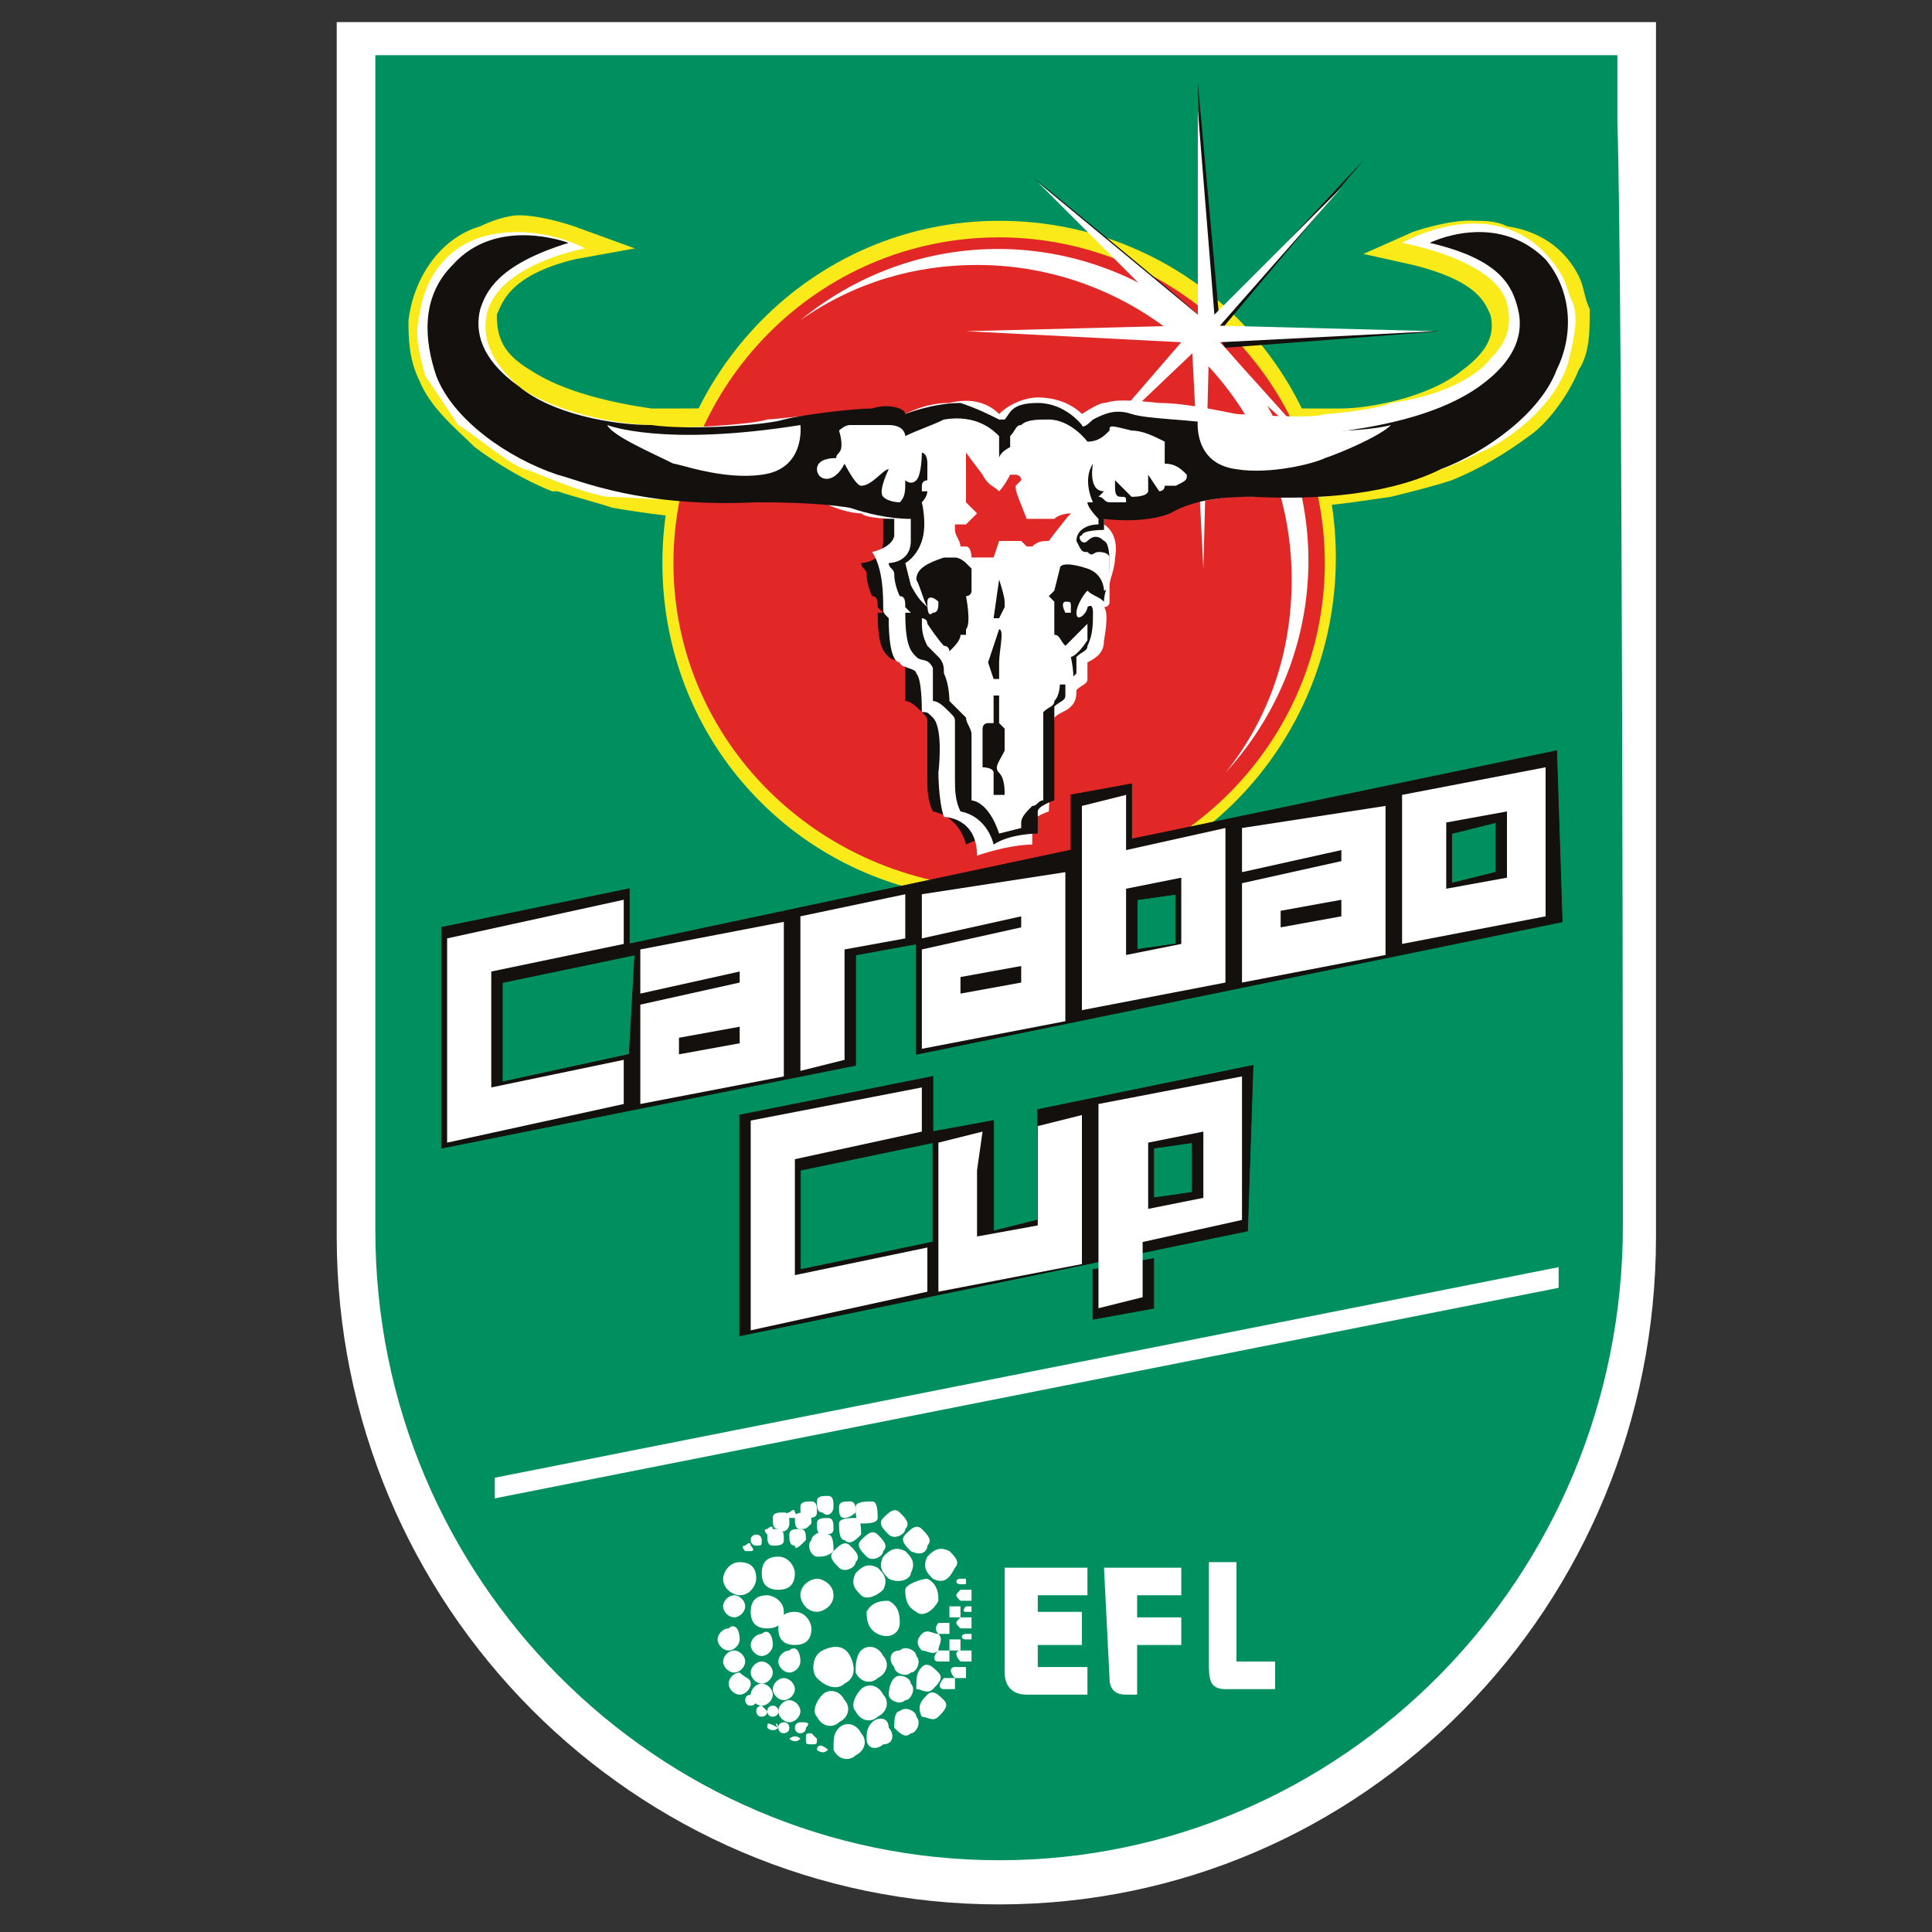 <?xml version="1.0" encoding="utf-8"?>
<!-- Generator: Adobe Illustrator 27.9.0, SVG Export Plug-In . SVG Version: 6.00 Build 0)  -->
<svg version="1.1" id="Layer_1" xmlns="http://www.w3.org/2000/svg" xmlns:xlink="http://www.w3.org/1999/xlink" x="0px" y="0px"
	 viewBox="0 0 35 35" style="enable-background:new 0 0 35 35;" xml:space="preserve">
<rect x="0" y="0" width="35" height="35" fill="#333333" stroke="none"/>
<style type="text/css">
	.st0{fill:#FFFFFF;}
	.st1{fill:#00905F;}
	.st2{fill:#FBEA1A;}
	.st3{fill:#E12826;}
	.st4{fill:#13100E;}
	.st5{fill:none;stroke:#13100E;stroke-width:1.260153e-02;stroke-miterlimit:10;}
	.st6{fill:none;stroke:#FFFFFF;stroke-width:7.242258e-02;stroke-miterlimit:10;}
</style>
<path class="st0" d="M18.1,34.5c-6.6,0-12-5.4-12-12.1c0-0.1,0-17.2,0-20.1V0.4H30v1.9c0,2.9,0,20,0,20.1
	C30,29.1,24.7,34.5,18.1,34.5"/>
<path class="st1" d="M29.3,2.2V1H6.8v1.2c0,3,0,20.1,0,20.1c0,6.3,5.1,11.4,11.3,11.4s11.3-5.1,11.3-11.5
	C29.4,22.3,29.4,5.2,29.3,2.2"/>
<path class="st2" d="M17.8,15.4l0-0.2c0,0-0.1-0.5-0.5-0.5l-0.1,0l0-0.1c0-0.2-0.1-0.4-0.1-0.6c0-0.1,0-0.3,0-0.4c0-0.1,0-0.2,0-0.2
	c0,0,0-0.1,0-0.2c0,0,0-0.1,0-0.1c0-0.1,0-0.1-0.1-0.2l0,0v0c0-0.1-0.1-0.1-0.2-0.1l-0.1,0l0-0.1c0,0,0-0.3,0-0.6
	c0-0.1-0.1-0.1-0.1-0.1c0,0-0.1,0-0.1-0.1l0,0c0-0.1-0.2-0.2-0.2-0.9v0l0,0l0,0c0,0,0,0,0-0.1c0,0,0-0.1-0.1-0.1l0,0l0,0
	c0-0.1,0-0.1,0-0.2c0-0.1,0-0.2-0.1-0.3l0,0c0-0.1,0-0.1-0.1-0.2L15.8,10l0.2,0c0.1,0,0.1,0,0.2-0.1c0.1,0,0.1-0.1,0.1-0.2
	c0-0.1,0-0.2,0-0.2c-0.3,0-0.7-0.1-1-0.2l0,0C15,9.2,14.6,9.1,14,9.1h-0.2h-0.1c-0.2,0-0.5,0-0.7,0c-0.6,0-1.3-0.1-1.9-0.2
	c-0.3-0.1-0.7-0.2-1-0.3l-0.1,0C9.5,8.5,9.1,8.3,8.7,8C8.4,7.7,7.9,7.3,7.8,6.8c-0.1-0.3-0.2-0.7-0.2-1c0.1-0.7,0.5-1.3,1.2-1.5
	C9,4.2,9.2,4.1,9.4,4.1c0.3,0,0.6,0.1,0.9,0.2l0.3,0.1l-0.4,0.1C9.1,4.9,8.9,5.4,8.8,5.7C8.8,6.1,9,6.6,9.5,6.9h0
	c0.6,0.4,1.6,0.7,2.3,0.7l0,0c0.1,0,0.3,0,0.5,0c0.6,0,1.3,0,1.9-0.1c0.3-0.1,0.8-0.1,1.2-0.1c0.2,0,0.3,0,0.4,0c0,0,0.1,0,0.1,0
	c0.1,0,0.3,0,0.5,0.1c0.3-0.1,0.6-0.2,0.9-0.2c0,0,0.1,0,0.1,0h0c0.3,0,0.5,0.1,0.7,0.3l0,0l0,0c0,0,0,0,0.1-0.1
	c0.1-0.1,0.2-0.2,0.6-0.2h0.1c0.3,0,0.6,0.1,0.8,0.3c0,0,0.1,0,0.1-0.1c0.1-0.1,0.3-0.2,0.5-0.2c0.1,0,0.2,0,0.2,0l0,0l0.2,0
	c0.4,0,1.1,0.1,1.4,0.1c0.5,0.1,1,0.1,1.6,0.1c0.2,0,0.4,0,0.7,0l0,0c0.5,0,1.6-0.2,2.3-0.7h0c0.5-0.3,0.7-0.7,0.6-1.2
	c-0.1-0.3-0.3-0.8-1.5-1.1l-0.4-0.1l0.3-0.2c0.3-0.1,0.6-0.2,0.9-0.2c0.2,0,0.5,0,0.7,0.1c0.5,0.2,0.8,0.5,1,0.9
	c0.1,0.2,0.1,0.4,0.1,0.6c0,0.4,0,0.7-0.2,1c-0.2,0.5-0.6,0.9-0.9,1.1c-0.4,0.3-0.8,0.6-1.3,0.7l0,0c-0.3,0.1-0.7,0.2-1,0.3
	c-0.7,0.1-1.3,0.2-2,0.2l0,0c-0.1,0-0.3,0-0.4,0c-0.2,0-1,0-1.5,0.2c-0.2,0.1-0.5,0.1-0.7,0.1c-0.1,0-0.3,0-0.3,0c0,0,0,0.1,0,0.1
	l0,0.1c0,0,0,0,0,0l0,0c0.1,0.1,0.2,0.2,0.1,0.5c0,0.2,0,0.3-0.1,0.5c0,0.1,0,0.1,0,0.2l0,0.2L20,11c0,0,0,0.1,0,0.1
	c0,0.2,0,0.4-0.1,0.6l0,0c-0.1,0.1-0.1,0.2-0.2,0.2c0,0,0,0,0,0.1c0,0.1,0,0.2,0,0.3c0,0-0.1,0.1-0.1,0.1c0,0,0,0,0,0.1
	c0,0.2,0,0.2-0.1,0.2c-0.1,0.1-0.2,0.1-0.2,0.2c0,0.1,0,0.6,0,0.8c0,0.2,0,0.8,0,0.8v0.1l-0.1,0c-0.1,0-0.2,0.1-0.3,0.2
	c0,0.1,0,0.2,0,0.3l0,0.1h-0.1c0,0-0.4,0-0.7,0.1L17.8,15.4z M17.4,14.5c0.2,0.1,0.4,0.2,0.5,0.4c0,0.1,0.1,0.1,0.1,0.2
	c0.2-0.1,0.4-0.1,0.5-0.1c0,0,0,0,0,0c0-0.1,0-0.2,0-0.3l0,0c0.1-0.1,0.1-0.2,0.2-0.2c0,0,0.1,0,0.1,0c0-0.2,0-0.6,0-0.7
	c0-0.2,0-0.8,0.1-0.8c0-0.1,0-0.1,0.1-0.2l0,0c0.1,0,0.1-0.1,0.2-0.1c0-0.1,0-0.2,0-0.3v-0.1l0.1,0c0,0,0.1,0,0.1,0
	c0-0.1,0-0.2,0-0.2l0-0.1l0.1,0c0.1,0,0.1-0.1,0.2-0.2c0-0.1,0.1-0.3,0.1-0.4c0,0-0.1,0.1-0.2,0.1c0,0-0.2,0-0.2-0.2
	c0-0.2,0.1-0.4,0.2-0.5l0.1-0.1l0.1,0.1c0,0,0,0,0.1,0c0,0,0-0.1,0-0.1c0-0.1,0.1-0.3,0.1-0.4l0,0c0-0.2,0-0.3-0.1-0.3l0,0
	c0,0-0.1,0-0.1,0c0,0-0.1,0-0.1,0c0,0-0.1,0.1-0.2,0.1c-0.1,0-0.1,0-0.1-0.1c0-0.1,0-0.2,0-0.3l0,0c0-0.1,0.1-0.1,0.3-0.1l0.1,0
	c0,0,0,0,0,0l-0.1-0.2l0.2,0c0.2,0,0.3,0,0.5,0c0.2,0,0.4,0,0.7-0.1c0.6-0.2,1.4-0.2,1.6-0.2h0c0.1,0,0.3,0,0.4,0
	c1.6,0,2.5-0.3,2.9-0.5l0,0l0,0C26.6,8.2,27,8,27.3,7.7c0.4-0.3,0.7-0.7,0.8-1l0,0l0,0c0.2-0.5,0.3-1.3-0.3-1.8
	c-0.3-0.3-0.7-0.5-1.2-0.5c-0.1,0-0.3,0-0.4,0c0.3,0.1,0.6,0.3,0.9,0.5c0.2,0.2,0.3,0.4,0.4,0.7v0v0c0,0.2,0,0.5-0.1,0.7
	c-0.1,0.3-0.4,0.6-0.6,0.7c-0.8,0.6-2,0.7-2.5,0.8c-0.2,0-0.5,0-0.7,0c-0.5,0-1.1,0-1.6-0.1c-0.3-0.1-1-0.1-1.3-0.1l-0.2,0
	c-0.1,0-0.2,0-0.2,0c-0.1,0-0.3,0-0.3,0.1l0,0c-0.1,0.1-0.2,0.1-0.3,0.1c0,0-0.1,0-0.1-0.1l0,0c-0.2-0.2-0.4-0.3-0.6-0.3h-0.1
	c-0.3,0-0.4,0.1-0.5,0.2c0,0-0.1,0.1-0.1,0.1c0,0-0.1,0-0.1,0c0,0-0.1,0-0.1-0.1c-0.2-0.1-0.4-0.2-0.6-0.2c0,0-0.1,0-0.1,0
	c-0.3,0-0.6,0.1-0.9,0.2l-0.1,0.1l0-0.2c-0.1-0.1-0.2-0.1-0.3-0.1c0,0-0.1,0-0.1,0c-0.1,0-0.2,0-0.4,0c-0.4,0-0.9,0.1-1.2,0.1
	c-0.6,0.1-1.3,0.1-1.9,0.1c-0.2,0-0.4,0-0.5,0c-0.4,0-0.8-0.1-1.2-0.2c-0.4-0.1-0.9-0.3-1.3-0.6C9,6.9,8.8,6.6,8.7,6.3
	C8.6,6.1,8.5,5.9,8.6,5.6v0v0C8.6,5.3,8.8,5.1,9,4.9c0.3-0.2,0.6-0.4,0.9-0.5c-0.1,0-0.3,0-0.4,0C9,4.4,8.6,4.6,8.3,4.9
	C7.7,5.5,7.8,6.2,8,6.7l0,0l0,0c0.1,0.3,0.4,0.7,0.8,1C9.2,8,9.6,8.3,10.1,8.4l0,0l0.1,0c0.4,0.1,1.3,0.4,2.8,0.4c0.2,0,0.4,0,0.7,0
	h0.1H14c0.6,0,1,0.1,1.4,0.2c0.3,0.1,0.7,0.1,1,0.1h0.1l0,0.1c0,0,0,0.1,0,0.1c0,0.1,0,0.2,0,0.3c0,0.2-0.1,0.4-0.2,0.5
	c0,0-0.1,0-0.1,0.1c0,0,0,0.1,0,0.1c0,0.1,0,0.2,0.1,0.3c0,0,0,0.1,0,0.1c0,0,0.1,0.1,0.1,0.1c0,0,0,0,0,0c0,0,0.1,0.1,0.1,0.1
	l0.2,0.1l-0.2,0.1c0,0.2,0,0.5,0.1,0.6l0,0c0.1,0,0.3,0.1,0.3,0.3l0,0v0c0,0.2,0,0.4,0,0.5c0.2,0.1,0.3,0.3,0.4,0.5v0c0,0,0,0,0,0.1
	c0,0.1,0,0.1,0,0.2l0,0c0,0.1,0,0.2,0,0.3c0,0.1,0,0.3,0,0.4C17.4,14.2,17.4,14.3,17.4,14.5"/>
<path class="st2" d="M17.6,15.7l0-0.5c0-0.1,0-0.1-0.1-0.2c-0.1-0.1-0.2-0.2-0.3-0.2l-0.2,0l0-0.2c0-0.2-0.1-0.4-0.1-0.6
	c0-0.2,0-0.3,0-0.4c0-0.1,0-0.2,0-0.2c0,0,0-0.1,0-0.2v0c0,0,0-0.1,0-0.1c0,0,0,0,0-0.1l0,0l0,0c0,0,0,0,0,0l-0.2,0l0-0.2
	c0,0,0-0.3,0-0.5l0,0c-0.1,0-0.2-0.1-0.2-0.1l0,0c-0.1-0.1-0.1-0.2-0.1-0.3c-0.1-0.2-0.1-0.4-0.1-0.7c0,0,0,0,0-0.1l0,0l0,0l0-0.1
	c0-0.1-0.1-0.2-0.1-0.2c0-0.1,0-0.2-0.1-0.3v0c0-0.1,0-0.1-0.1-0.2l-0.2-0.4L16,9.8c0,0,0.1,0,0.1,0c0,0,0,0,0,0c0,0,0,0,0,0
	c0,0,0-0.1,0-0.1c-0.3,0-0.6-0.1-0.9-0.2l0,0c-0.3-0.1-0.7-0.1-1.2-0.1h-0.2h-0.1c-0.2,0-0.5,0-0.7,0c-0.6,0-1.3-0.1-1.9-0.2
	c-0.3-0.1-0.7-0.2-1-0.3l0,0l-0.1,0C9.5,8.7,9,8.4,8.6,8.1c-0.3-0.3-0.8-0.7-1-1.2C7.4,6.5,7.4,6.1,7.4,5.8C7.5,5,8,4.3,8.7,4.1
	C8.9,4,9.2,3.9,9.4,3.9c0.3,0,0.7,0.1,1,0.2l1.1,0.4l-1.1,0.2C9.2,5,9.1,5.5,9,5.7C9,6.1,9.1,6.4,9.6,6.7l0,0
	c0.6,0.4,1.5,0.6,2.2,0.7h0c0.1,0,0.3,0,0.5,0c0.6,0,1.2,0,1.8-0.1c0.3-0.1,0.8-0.1,1.2-0.1l0,0c0.2,0,0.3,0,0.4,0
	c0.1,0,0.1,0,0.2,0c0.2,0,0.3,0,0.5,0.1C16.7,7.1,17,7,17.3,7c0,0,0.1,0,0.1,0h0c0.2,0,0.5,0.1,0.7,0.2c0.1-0.1,0.1-0.1,0.2-0.1
	C18.5,7,18.7,7,18.8,7c0,0,0.1,0,0.1,0c0.3,0,0.6,0.1,0.8,0.3c0.2-0.1,0.4-0.2,0.6-0.2c0.1,0,0.2,0,0.3,0l0,0l0.2,0
	c0.4,0,1.1,0.1,1.4,0.2c0.5,0.1,1,0.1,1.5,0.1c0.2,0,0.4,0,0.6,0h0c0.5,0,1.6-0.2,2.2-0.7l0,0c0.4-0.3,0.6-0.6,0.5-1
	c-0.1-0.2-0.2-0.6-1.4-0.9l-0.9-0.2l0.9-0.4c0.3-0.1,0.7-0.2,1-0.2c0.3,0,0.5,0,0.7,0.1C28,4.2,28.4,4.6,28.6,5
	c0.1,0.2,0.1,0.4,0.2,0.6c0,0.4,0,0.8-0.2,1.1c-0.2,0.5-0.6,1-0.9,1.2c-0.4,0.3-0.9,0.6-1.4,0.8l0,0l0,0c-0.3,0.1-0.7,0.2-1.1,0.3
	c-0.7,0.1-1.3,0.2-2,0.2c-0.1,0-0.3,0-0.4,0c-0.1,0-0.9,0-1.5,0.2c-0.3,0.1-0.5,0.1-0.8,0.1h-0.1c0.1,0.2,0.1,0.4,0.1,0.6
	c0,0.2-0.1,0.4-0.1,0.5c0,0,0,0.1,0,0.1l0,0.5l-0.2-0.1c0,0.2,0,0.4-0.1,0.5l0,0c0,0.1-0.1,0.2-0.2,0.2c-0.1,0.3-0.2,0.5-0.3,0.8
	c-0.1,0.1-0.1,0.1-0.2,0.2c0,0.2,0,0.5,0,0.7c0,0.2,0,0.7,0,0.8l0,0.2l-0.2,0.1c-0.1,0-0.1,0-0.1,0.1c0,0.1,0,0.1,0,0.2l0,0.3
	l-0.4,0c-0.2,0-0.4,0-0.6,0.1L17.6,15.7z M17.6,14.3c0.2,0.1,0.4,0.2,0.5,0.4l0,0c0.1,0,0.2,0,0.2,0c0-0.1,0-0.1,0.1-0.2l0,0
	c0.1-0.1,0.2-0.2,0.3-0.3c0-0.2,0-0.5,0-0.6c0-0.2,0-0.7,0.1-0.8c0-0.1,0.1-0.2,0.2-0.3l0,0c0,0,0.1-0.1,0.1-0.1c0,0,0-0.1,0-0.2
	l0-0.3l0.2,0c0,0,0,0,0-0.1l0-0.2l0.2-0.1c0,0,0.1-0.1,0.1-0.1c0,0,0,0,0-0.1c-0.1,0-0.3-0.2-0.3-0.4c0-0.3,0.1-0.5,0.3-0.7l0.2-0.2
	l0,0c0-0.1,0-0.1,0-0.2v0c0,0,0-0.1,0-0.1c-0.1,0-0.1,0.1-0.2,0.1c-0.1,0-0.2-0.1-0.3-0.2c-0.1-0.1-0.1-0.3,0-0.5l0,0
	c0.1-0.1,0.2-0.2,0.3-0.2l-0.2-0.4L20,9c0.1,0,0.3,0,0.4,0c0.2,0,0.4,0,0.6-0.1c0.6-0.2,1.4-0.2,1.7-0.2h0c0.1,0,0.3,0,0.4,0
	c1.6,0,2.5-0.3,2.9-0.5l0,0l0,0l0,0c0.4-0.2,0.8-0.4,1.2-0.7c0.4-0.3,0.6-0.6,0.7-0.9v0l0,0c0.2-0.4,0.2-1.1-0.2-1.6
	c-0.2-0.2-0.4-0.3-0.6-0.4c0.1,0,0.1,0.1,0.2,0.1c0.2,0.2,0.4,0.5,0.5,0.7l0,0v0c0.1,0.3,0,0.6-0.1,0.8C27.5,6.7,27.3,7,27,7.2
	c-0.3,0.3-0.8,0.5-1.4,0.6C25.2,7.9,24.8,8,24.4,8c-0.2,0-0.5,0-0.7,0c-0.5,0-1.1,0-1.6-0.1c-0.3-0.1-1-0.1-1.3-0.1l-0.2,0
	c-0.1,0-0.1,0-0.2,0c-0.1,0-0.2,0-0.2,0.1l0,0C20,7.9,19.9,8,19.7,8c-0.1,0-0.2,0-0.3-0.1l0,0c-0.1-0.1-0.3-0.2-0.5-0.2h0
	c-0.2,0-0.3,0.1-0.3,0.1c0,0-0.1,0.1-0.2,0.1c-0.1,0-0.1,0.1-0.2,0.1c-0.1,0-0.2,0-0.2-0.1c-0.2-0.1-0.3-0.2-0.5-0.2
	c0,0-0.1,0-0.1,0c-0.3,0-0.5,0.1-0.8,0.2l-0.4,0.2l-0.1-0.3c-0.1,0-0.1,0-0.2,0c0,0-0.1,0-0.1,0c-0.1,0-0.2,0-0.4,0
	c-0.4,0-0.9,0.1-1.1,0.1C13.6,8,13,8,12.3,8c-0.2,0-0.4,0-0.5,0c-0.4,0-0.8-0.1-1.3-0.2C10,7.7,9.6,7.5,9.2,7.2
	C8.9,7,8.6,6.8,8.5,6.4C8.4,6.2,8.3,5.9,8.4,5.6v0l0,0C8.5,5.2,8.6,5,8.8,4.8c0.1,0,0.1-0.1,0.2-0.1C8.8,4.7,8.6,4.8,8.4,5
	C7.9,5.5,8,6.2,8.2,6.6l0,0v0C8.3,7,8.6,7.3,9,7.6c0.4,0.3,0.8,0.5,1.2,0.6l0,0l0.1,0c0.4,0.1,1.2,0.4,2.7,0.4c0.2,0,0.4,0,0.6,0
	h0.1H14c0.6,0,1.1,0.1,1.4,0.2C15.7,8.9,16,9,16.4,9h0h0.2l0.1,0.1c0,0.1,0.1,0.1,0.1,0.2c0,0.1,0,0.2,0,0.3c0,0.3-0.1,0.5-0.3,0.6
	c0,0.1,0,0.2,0.1,0.3l0,0.1c0,0,0.1,0.1,0.1,0.1l0,0c0,0,0,0,0,0l0.5,0.4l-0.4,0.2c0,0.1,0,0.2,0,0.3c0.2,0.1,0.3,0.2,0.4,0.4l0,0v0
	c0,0.1,0,0.3,0,0.4c0.1,0.1,0.2,0.1,0.2,0.2c0.1,0.1,0.1,0.2,0.1,0.4v0c0,0,0,0,0,0.1c0,0.1,0,0.1,0,0.2v0c0,0.1,0,0.2,0,0.3
	c0,0.1,0,0.3,0,0.4C17.5,14.1,17.6,14.2,17.6,14.3 M19.7,10.8c-0.1,0.1-0.1,0.1-0.1,0.2l0,0l0,0l0.1-0.1L19.7,10.8z M19.6,9.6
	C19.6,9.6,19.6,9.6,19.6,9.6L19.6,9.6L19.6,9.6L19.6,9.6c0.1,0,0.2,0,0.2,0h0l0,0l0,0l-0.1,0C19.7,9.6,19.7,9.6,19.6,9.6"/>
<path class="st3" d="M12.2,10.2c0-3.2,2.6-5.9,5.9-5.9c3.2,0,5.9,2.6,5.9,5.9c0,3.2-2.6,5.9-5.9,5.9c0,0,0,0,0,0
	C14.8,16,12.2,13.4,12.2,10.2"/>
<path class="st2" d="M18.1,16.3c-3.4,0-6.1-2.7-6.1-6.1C12,6.8,14.7,4,18.1,4l0,0h0c3.4,0,6.1,2.7,6.1,6.1
	C24.2,13.5,21.5,16.3,18.1,16.3L18.1,16.3L18.1,16.3z M18.1,4.5L18.1,4.5c-3.1,0-5.6,2.6-5.6,5.7c0,3.1,2.5,5.5,5.6,5.6h0
	c3.1,0,5.6-2.6,5.6-5.7C23.6,7,21.1,4.6,18.1,4.5"/>
<path class="st3" d="M12.2,10.2c0-3.2,2.6-5.9,5.9-5.9c3.2,0,5.9,2.6,5.9,5.9c0,3.2-2.6,5.9-5.9,5.9c0,0,0,0,0,0
	C14.8,16,12.2,13.4,12.2,10.2"/>
<polygon class="st4" points="22.2,6.3 26.1,6 22,6 "/>
<path class="st0" d="M17.7,4.8c3.1,0,5.7,2.5,5.7,5.7c0,1.3-0.4,2.5-1.2,3.5c2.1-2.3,2-5.8-0.3-8c-2.1-1.9-5.2-2-7.4-0.2
	C15.5,5.1,16.6,4.8,17.7,4.8"/>
<polygon class="st4" points="22.1,6 24.7,2.9 22,5.8 "/>
<path class="st4" d="M21.7,5.7c-0.3-0.3-3-2.5-3-2.5s2.7,2.4,2.9,2.6L21.7,5.7z"/>
<polygon class="st4" points="21.7,1.5 21.8,5.7 22.1,5.9 "/>
<polygon class="st0" points="21.7,2 21.7,5.7 18.8,3.3 21.4,5.9 17.5,6 21.4,6.2 19.5,8.4 21.6,6.4 21.8,10.3 21.9,6.4 23.9,8.2 
	22.1,6.2 26,6 22.1,5.9 24.3,3.4 22,5.7 "/>
<path class="st4" d="M16,9.4c0,0.1,0,0.2,0,0.4c0,0.4-0.4,0.4-0.4,0.4c0,0.1,0.1,0.1,0.1,0.2c0,0.2,0.1,0.4,0.1,0.4
	c0.1,0,0.1,0.1,0.1,0.2c0,0,0.1,0.1,0.1,0.1l-0.1,0c0,0.6,0.1,0.7,0.2,0.8s0.2,0,0.3,0.2c0,0.3,0,0.6,0,0.6c0.1,0,0.2,0.1,0.3,0.2
	c0.1,0.1,0.1,0.1,0.1,0.2c0,0,0,0.2,0,0.3c0,0.1,0,0.4,0,0.7c0,0.2,0,0.4,0.1,0.6c0.5,0.1,0.6,0.6,0.6,0.6c0.2-0.1,0.5-0.2,0.8-0.2
	c0,0,0-0.3,0-0.4c0-0.1,0.3-0.2,0.3-0.2s0-0.6,0-0.8c0-0.2,0.1-0.8,0.1-0.8c0,0,0,0,0-0.1c0.1-0.1,0.2-0.1,0.2-0.2c0,0,0-0.3,0-0.3
	c0.1,0,0.1,0,0.2-0.1c0,0,0-0.3,0-0.3c0.1-0.1,0.2-0.1,0.2-0.2c0.1-0.2,0.1-0.4,0.1-0.6c0-0.2-0.1-0.1-0.1-0.1
	c0,0.1-0.2,0.3-0.2,0.1c0-0.1,0.1-0.3,0.2-0.4c0.1,0.1,0.2,0.1,0.3,0.1c0-0.2,0.1-0.3,0.1-0.7c0-0.4-0.1-0.4-0.1-0.4
	c-0.1-0.1-0.2-0.1-0.3,0c-0.1,0.1-0.2-0.1-0.1-0.1c0-0.1,0.4-0.1,0.4-0.1c0-0.1,0-0.1,0-0.2c0,0,0.7,0.1,1.2-0.1
	C21.3,9.1,22,9,22.4,9"/>
<path class="st0" d="M18.1,7.5c0.2-0.2,0.5-0.3,0.7-0.3c0.3,0,0.6,0.1,0.8,0.3c0,0,0.3-0.2,0.4-0.2c0.1,0,0.1-0.1,1,0
	c0.4,0,0.9,0.1,1.4,0.2c0.1,0,1.4,0.1,1.6,0c0.2,0,1-0.1,1.2-0.2C26.6,7.1,27,6.5,27,6.5c0.3-0.3,0.4-0.6,0.3-1
	c-0.2-0.8-1.9-1.1-1.9-1.1s1.9-1.1,2.9,0.6c0.1,0.2,0.1,0.3,0.2,0.5c0.1,0.3,0,0.7-0.1,1.1c-0.3,0.9-1.3,1.5-1.6,1.6
	c-1.1,0.6-2.7,0.7-2.8,0.8c-0.2,0-1.5,0-1.6,0c-0.3,0-0.6,0.1-0.9,0.1c-0.3,0.1-0.5,0.1-0.6,0.2c-0.3,0-0.6,0.1-0.9,0
	c0,0.1,0,0.1,0,0.2c0.3,0.2,0.2,0.6,0.2,0.6c0,0.2-0.1,0.4-0.1,0.5c0,0.1,0,0.2,0,0.3C20.1,11,20,11,20,11c0.1,0.1,0,0.6,0,0.6
	c0,0.2-0.1,0.3-0.3,0.4c0,0.1,0,0.2,0,0.3c0,0.1-0.1,0.1-0.2,0.2c0,0.1,0,0.2-0.1,0.3c-0.1,0.1-0.2,0.1-0.3,0.2c0,0-0.1,1.6-0.1,1.7
	c0,0-0.3,0.1-0.3,0.2c0,0.1,0,0.4,0,0.4c-0.3,0-0.7,0.1-1,0.2c0-0.7-0.6-0.7-0.6-0.7c-0.1-0.3-0.1-0.8-0.1-0.8c0,0,0.1-0.8-0.1-1
	c-0.1-0.1-0.1-0.1-0.2-0.1c0-0.1,0-0.6-0.1-0.7c0-0.1-0.3-0.1-0.3-0.2c-0.1,0-0.2-0.2-0.2-0.8c-0.1-0.1-0.1-0.1-0.1-0.2c0,0,0,0,0,0
	C16,10.8,16,10.3,15.8,10c0,0,0,0,0,0c0.4-0.1,0.4-0.3,0.4-0.3s0-0.3,0-0.3c0,0-0.5,0-0.6-0.1c-0.2,0-0.5-0.1-0.7-0.2
	c-0.4-0.1-1.2-0.1-1.2-0.1s-0.8,0-1.3,0C12,9.1,11.5,9,11,9c-0.6-0.1-1.4-0.5-1.5-0.5c-0.3-0.1-1-0.7-1.2-0.8
	C8.1,7.4,7.9,7.1,7.7,6.8C7.6,6.4,7.5,6.1,7.6,5.7C7.7,5,8.1,4.5,8.7,4.3c1-0.3,1.9,0.2,1.9,0.2c0,0-1.7,0.3-1.8,1.3
	c0,0.1-0.1,0.6,0.6,1.2c0.1,0.1,0.9,0.6,2.3,0.7c0.3,0.1,1.9,0,2.2-0.1c0.1,0,1.9-0.2,2.1-0.2c0.1,0,0.3,0.1,0.4,0.1
	c0.4-0.2,0.7-0.2,0.8-0.2C17.6,7.2,17.9,7.3,18.1,7.5"/>
<path class="st4" d="M28,4.7c-0.9-0.9-2.1-0.3-2.1-0.3c1.3,0.3,1.5,0.8,1.6,1.2c0.1,0.4,0,0.9-0.7,1.4c-0.7,0.5-1.7,0.7-2.4,0.8
	c-0.8,0.1-1.5,0-2.3-0.1c-0.4-0.1-1.3-0.1-1.6-0.2s-0.5,0-0.7,0.1c-0.2,0.2-0.2,0.1-0.2,0.1s-0.3-0.4-0.8-0.4
	c-0.5,0-0.5,0.2-0.6,0.3c-0.1,0-0.1,0-0.1,0c-0.2-0.1-0.4-0.2-0.7-0.3c-0.5,0-1,0.2-1,0.2c0-0.1-0.3-0.2-0.6-0.1
	c-0.3,0-1.2,0.1-1.6,0.2c-0.3,0.1-1.7,0.2-2.4,0.1C11.1,7.7,10,7.5,9.4,7C8.7,6.5,8.6,6,8.7,5.6C8.8,5.3,9,4.8,10.3,4.4
	c0,0-1.3-0.5-2.1,0.4c-0.6,0.6-0.5,1.4-0.3,2c0.3,0.8,1.3,1.5,2.2,1.8c0.4,0.1,1.5,0.6,3.6,0.5c0.3,0,1.1,0,1.7,0.1
	c0.3,0.1,0.7,0.2,1.1,0.2c0,0.1,0,0.2,0,0.4c0,0.4-0.4,0.4-0.4,0.4c0,0.1,0.1,0.1,0.1,0.2c0,0.2,0.1,0.4,0.1,0.4
	c0.1,0,0.1,0.1,0.1,0.2c0,0,0.1,0.1,0.1,0.1l-0.1,0c0,0.6,0.1,0.7,0.2,0.8s0.2,0,0.3,0.2c0,0.3,0,0.6,0,0.6c0.1,0,0.2,0.1,0.3,0.2
	c0.1,0.1,0.1,0.1,0.1,0.2c0,0,0,0.2,0,0.3c0,0.1,0,0.4,0,0.7c0,0.2,0,0.4,0.1,0.6c0.5,0.1,0.6,0.6,0.6,0.6c0.3-0.2,0.8-0.2,0.8-0.2
	s0-0.3,0-0.4c0-0.1,0.3-0.2,0.3-0.2s0-0.6,0-0.8c0-0.2,0-0.8,0-0.8c0,0,0,0,0-0.1c0.1-0.1,0.2-0.1,0.2-0.2c0,0,0-0.3,0-0.3
	c0.1,0,0.1,0,0.2-0.1c0,0,0-0.3,0-0.3c0.1-0.1,0.2-0.1,0.2-0.2c0.1-0.2,0.1-0.4,0.1-0.6c0-0.2-0.1-0.1-0.1-0.1
	c0,0.1-0.2,0.3-0.2,0.1c0-0.1,0.1-0.3,0.2-0.4c0.1,0.1,0.2,0.1,0.3,0.2c0-0.2,0.1-0.3,0.1-0.7c0-0.4-0.1-0.4-0.1-0.4
	c-0.1-0.1-0.2-0.1-0.3,0c-0.1,0.1-0.2-0.1-0.1-0.1c0-0.1,0.4-0.1,0.4-0.1c0-0.1,0-0.1,0-0.2c0,0,0.7,0.1,1.2-0.1
	C21.7,9,22.4,9,22.7,9c2,0.1,3-0.3,3.4-0.5c0.8-0.3,1.8-1,2.1-1.8C28.5,6.1,28.5,5.3,28,4.7"/>
<path class="st0" d="M21.5,8.6c-0.1-0.1-0.2-0.2-0.4-0.2l0-0.4c-0.2-0.1-0.4-0.2-0.6-0.2c-0.4-0.1-0.4-0.1-0.4,0
	c-0.1,0.1-0.2,0.2-0.4,0.2c0,0-0.3-0.4-0.7-0.4c-0.2,0-0.4,0-0.5,0.1c-0.1,0-0.1,0.1-0.2,0.2c0,0-0.1,0.1-0.2,0s-0.4-0.4-1-0.3
	c-0.2,0.1-0.5,0.2-0.7,0.3c0,0,0-0.2-0.3-0.2c-0.2,0-0.5,0-0.7,0c-0.1,0-0.2,0.1-0.2,0.1c0,0,0.1,0.3,0,0.4c-0.1,0.1,0,0.1-0.1,0.1
	c0,0-0.3,0-0.3,0.2c0,0.2,0.3,0.3,0.5-0.1c0,0,0.2,0.4,0.3,0.4c0.2,0,0.4-0.3,0.5-0.3c0,0-0.2,0.4-0.1,0.5c0.1,0.1,0.3,0.1,0.3,0.1
	c0.1-0.1,0.1-0.2,0.1-0.4c0,0,0.1,0.1,0.2,0c0.1-0.1,0.1-0.5,0.1-0.5s0.1,0,0.1,0.2c0,0.2,0,0.3,0,0.3s-0.1,0-0.1,0.1
	c0,0,0,0.1,0,0.1l0.1,0c0,0,0,0.1-0.1,0.2c0,0,0.1,0.4,0,0.7c-0.1,0.3-0.3,0.4-0.3,0.4s0.1,0.4,0.1,0.4s0.1,0.2,0.2,0.3l0.1,0.1
	c-0.1-0.2-0.1-0.3-0.2-0.5c0-0.2,0.2-0.3,0.5-0.4c0.1,0,0.1,0,0.2,0c0.1,0,0.2,0.1,0.2,0.1s0.1,0.1,0.1,0.1c0,0.1,0,0.2,0,0.4
	c0,0.1-0.1,0.1-0.1,0.1s0.1,0.5,0,0.6c0,0,0,0.1,0,0.1c0,0-0.1,0-0.1,0c0,0,0,0,0,0c0,0.1-0.1,0.2-0.2,0.3c0,0,0-0.1-0.1-0.1
	c0,0-0.1-0.1-0.3-0.4c0-0.1-0.1-0.1-0.1-0.1c0,0.2,0,0.3,0.1,0.5c0.1,0.1,0.1,0.1,0.2,0.2c0.1,0.1,0.1,0.2,0.1,0.3
	c0.1,0.2,0.1,0.5,0.1,0.5c0.1,0.1,0.2,0.2,0.3,0.3c0,0.1,0.1,0.2,0.1,0.3c0,0,0,1,0,1.1c0,0,0,0.1,0,0.1c0,0,0.3,0,0.5,0.6l0.4-0.1
	c0,0,0-0.1,0-0.1c0-0.1,0.1-0.2,0.2-0.3c0.1,0,0.1-0.1,0.2-0.1c0,0,0,0,0-0.1c0,0,0-1.1,0-1.1l0-0.4c0.1-0.1,0.2-0.1,0.2-0.2
	c0.1-0.1,0.1-0.3,0.1-0.3l0.2,0c0,0,0.1,0,0-0.5c0,0,0.1,0,0.3-0.3l0-0.3l-0.4,0.4c-0.1-0.1-0.1-0.2-0.2-0.2c0,0,0-0.1,0-0.6
	l-0.1-0.1l0,0l0.1-0.1c0,0,0.1-0.4,0.1-0.4c0-0.1,0.2-0.1,0.5,0c0.3,0.1,0.3,0.4,0.3,0.4s0.1,0,0.1-0.3c0-0.1,0-0.2,0-0.3
	c0,0,0-0.1-0.2-0.1c-0.1,0-0.1,0.1-0.2,0c-0.1,0-0.1,0-0.2-0.2c0-0.2,0.2-0.3,0.4-0.3l0-0.1c0,0-0.2-0.2-0.2-0.3l0.1,0
	c0,0-0.2-0.4,0-0.7c0,0-0.1,0.5,0.2,0.5L19.9,9c0.1,0,0.1,0.1,0.2,0.1c0.1,0,0.2,0,0.3,0c0-0.1,0-0.1-0.1-0.1
	c-0.1,0-0.1-0.1-0.1-0.2c0,0,0,0,0-0.1c0.1,0.1,0.2,0.2,0.3,0.3c0.3,0,0.3-0.1,0.3-0.1l0-0.1c0-0.1,0-0.1,0-0.2l0.2,0.3
	c0,0,0.1,0,0.1-0.1l0.2,0C21.5,8.7,21.5,8.7,21.5,8.6"/>
<path class="st4" d="M18.1,8.3c0,0,0-0.4,0-0.4c0,0,0-0.1,0.1-0.1c0,0,0.1,0.1,0.1,0.1s0,0.2,0,0.2C18.1,8.2,18.1,8.3,18.1,8.3"/>
<path class="st4" d="M18.1,10.5c0,0-0.1,0.7-0.1,0.7c0,0,0.1,0,0.1,0s0.1-0.2,0.1-0.2c0,0,0-0.1,0-0.1
	C18.2,10.8,18.1,10.5,18.1,10.5"/>
<path class="st4" d="M18.1,11.4L18.1,11.4c0.1,0,0,0.4,0,0.6s0,0.3,0,0.3h-0.1c0,0-0.1-0.3-0.1-0.3c0,0,0.1-0.3,0.1-0.3L18.1,11.4z"
	/>
<path class="st4" d="M18,12.6C18.1,12.6,18.1,12.6,18,12.6c0.1,0,0.1,0,0.1,0V13c0,0,0,0.1,0,0.1c0,0,0.1,0.1,0.1,0.1
	c0,0.1,0,0.3,0,0.4c-0.1,0.2-0.2,0.3-0.1,0.4s0.1,0.3,0.1,0.4c0,0,0,0-0.1,0c0,0-0.1,0-0.1,0c0-0.1,0-0.3,0-0.4
	c0-0.1-0.2-0.1-0.2-0.1v-0.7c0,0,0-0.1,0.1-0.1c0,0,0.1,0,0.1,0L18,12.6z"/>
<path class="st3" d="M18.4,8.8c0,0,0.1-0.1,0.1-0.1c0-0.1-0.1-0.1-0.1-0.1c0,0-0.1,0-0.1,0c0,0-0.1,0.2-0.2,0.3
	c-0.1-0.1-0.2-0.1-0.3-0.3l-0.3-0.4l0,0c0,0,0,0.1,0,0.3c0,0.1,0,0.2,0,0.3c0,0.2,0,0.3,0,0.3s0.2,0.2,0.2,0.2s0,0,0,0
	c0,0-0.1,0.1-0.2,0.2c-0.1,0-0.1,0-0.2,0l0,0.1c0,0.1,0.1,0.2,0.1,0.3c0,0,0,0,0.1,0c0.1,0,0.1,0.2,0.1,0.2l0.4,0l0.1-0.3
	c0,0,0.1,0,0.2,0c0.1,0,0.1,0,0.2,0c0,0,0.1,0.1,0.1,0.1c0,0,0.1,0,0.1,0c0.1-0.1,0.2-0.1,0.3-0.1c0,0,0.3-0.4,0.4-0.5
	c0,0-0.2,0-0.3,0.1c-0.1,0-0.2,0-0.4,0c-0.1,0-0.1,0-0.1,0C18.4,8.9,18.4,8.9,18.4,8.8"/>
<path class="st0" d="M16.9,11.1c0.1,0,0.1-0.1,0.1-0.2c0,0,0,0,0,0c-0.1-0.1-0.2-0.1-0.2,0S16.8,11.2,16.9,11.1"/>
<path class="st0" d="M19.3,10.9c0,0-0.1,0,0,0.2c0,0,0.1,0,0.1,0c0,0,0,0,0-0.1C19.4,10.9,19.4,10.9,19.3,10.9
	C19.3,10.9,19.3,10.9,19.3,10.9"/>
<path class="st0" d="M11,7.7c0,0,1,0.4,3.5,0c0,0,0.1,0.8-0.7,0.9c-0.7,0.1-1.5-0.2-1.6-0.2C11.8,8.2,11.1,7.9,11,7.7"/>
<path class="st0" d="M24,8.3c-0.2,0.1-1,0.3-1.6,0.2c-0.8-0.1-0.7-0.9-0.7-0.9c2.5,0.4,3.5,0.1,3.5,0.1C25,7.9,24.3,8.2,24,8.3"/>
<path class="st4" d="M26.3,16v-0.9l0.8-0.2v0.9L26.3,16z M21.3,17.1l-0.7,0.1l0-0.9l0.7-0.1L21.3,17.1z M11.4,19.1l-2.3,0.5l0-1.8
	l2.4-0.5L11.4,19.1z M28.2,13.6l-7.7,1.6v-1l-1.1,0.2v1l-8,1.7v-1L8,16.8v4l7.5-1.5v-2l1.1-0.2v2l11.7-2.4L28.2,13.6z"/>
<path class="st5" d="M26.3,16v-0.9l0.8-0.2v0.9L26.3,16z M21.3,17.1l-0.7,0.1l0-0.9l0.7-0.1L21.3,17.1z M11.4,19.1l-2.3,0.5l0-1.8
	l2.4-0.5L11.4,19.1z M28.2,13.6l-7.7,1.6v-1l-1.1,0.2v1l-8,1.7v-1L8,16.8v4l7.5-1.5v-2l1.1-0.2v2l11.7-2.4L28.2,13.6z"/>
<path class="st0" d="M18.5,17.5c0,0.1,0,0.2,0,0.3L17.4,18c0-0.1,0-0.2,0-0.3L18.5,17.5 M16.7,16.2v0.8l1.8-0.4c0,0.1,0,0.1,0,0.2
	l-1.8,0.4v1.8l2.6-0.5v-2.7L16.7,16.2z"/>
<path class="st0" d="M24.3,16.3c0,0.1,0,0.2,0,0.3l-1.1,0.2c0-0.1,0-0.2,0-0.3L24.3,16.3 M22.5,15v0.8l1.8-0.4c0,0.1,0,0.1,0,0.2
	l-1.8,0.4v1.8l2.6-0.5v-2.7L22.5,15z"/>
<path class="st0" d="M8.1,20.7l3.2-0.7v-0.8l-2.4,0.5c0-0.2,0-2,0-2.1l2.4-0.5v-0.8L8.1,17L8.1,20.7z"/>
<path class="st0" d="M13.4,18.6c0,0.1,0,0.2,0,0.3l-1.1,0.2c0-0.1,0-0.2,0-0.3L13.4,18.6 M11.6,17.2V18l1.8-0.4c0,0.1,0,0.1,0,0.2
	l-1.8,0.4V20l2.6-0.5v-2.8L11.6,17.2z"/>
<path class="st0" d="M14.5,16.6l0,2.8l0.8-0.2c0,0,0-1.8,0-2l1.1-0.2v-0.8L14.5,16.6z"/>
<path class="st0" d="M21.4,15.9c0,0.2,0,1.1,0,1.2l-1,0.2c0-0.2,0-1.1,0-1.2L21.4,15.9 M19.6,14.6v3.7l2.6-0.5V15l-1.8,0.4
	c0-0.2,0-1,0-1L19.6,14.6z"/>
<path class="st0" d="M27.3,14.7c0,0.2,0,1.1,0,1.2l-1.1,0.2c0-0.2,0-1.1,0-1.2L27.3,14.7 M25.4,14.4v2.7l2.6-0.5v-2.7L25.4,14.4z"/>
<path class="st4" d="M21.6,21.6l-0.7,0.1l0-0.9l0.7-0.1L21.6,21.6z M16.9,22.5L14.5,23l0-1.8l2.4-0.5L16.9,22.5z M22.7,19.3
	l-3.9,0.8l0,2L18,22.3v-2l-1.1,0.2v-1l-3.5,0.7v4l9.2-1.9L22.7,19.3z"/>
<path class="st5" d="M21.6,21.6l-0.7,0.1l0-0.9l0.7-0.1L21.6,21.6z M16.9,22.5L14.5,23l0-1.8l2.4-0.5L16.9,22.5z M22.7,19.3
	l-3.9,0.8l0,2L18,22.3v-2l-1.1,0.2v-1l-3.5,0.7v4l9.2-1.9L22.7,19.3z"/>
<polygon class="st4" points="20.9,22.8 19.8,23 19.8,23.9 20.9,23.7 "/>
<polygon class="st5" points="20.9,22.8 19.8,23 19.8,23.9 20.9,23.7 "/>
<path class="st0" d="M13.6,24.1l3.2-0.7v-0.8l-2.4,0.5c0-0.2,0-2,0-2.1l2.3-0.5v-0.8l-3.1,0.6L13.6,24.1z"/>
<path class="st0" d="M21.8,21.7l-1,0.2c0-0.2,0-1.1,0-1.2l1-0.2C21.8,20.6,21.8,21.5,21.8,21.7 M22.5,19.5L19.9,20v2.7v1l0.8-0.2
	c0-0.1,0-0.8,0-1l1.8-0.4L22.5,19.5z"/>
<path class="st0" d="M17.8,20.5L17,20.7v2.7l2.6-0.5v-2.7l-0.8,0.2V21c0,0.2,0,1.1,0,1.2l-1.1,0.2c0-0.2,0-1.1,0-1.2L17.8,20.5z"/>
<polygon class="st0" points="28.2,23.3 9,27.1 9,26.8 28.2,23 "/>
<polygon class="st6" points="28.2,23.3 9,27.1 9,26.8 28.2,23 "/>
<path class="st0" d="M18.2,28.3v2h0c0,0.2,0.1,0.4,0.4,0.4h1.1v-0.5h-0.9v-0.4h0.8v-0.6h-0.8v-0.3h0.9v-0.5H18.2L18.2,28.3z"/>
<path class="st0" d="M20.1,30.4c0,0.2,0.1,0.3,0.3,0.3h0.2v-0.9h0.8v-0.5h-0.8v-0.4h0.8v-0.5h-1.4L20.1,30.4z"/>
<path class="st0" d="M21.9,28.3v1.8c0,0.3,0,0.5,0.3,0.5h0.9v-0.5h-0.7v-1.8H21.9z"/>
<path class="st0" d="M13.7,28.6c0,0.1-0.1,0.3-0.3,0.3c-0.1,0-0.3-0.1-0.3-0.3c0-0.1,0.1-0.3,0.3-0.3C13.6,28.3,13.7,28.4,13.7,28.6
	C13.7,28.6,13.7,28.6,13.7,28.6"/>
<path class="st0" d="M14.4,28.5c0,0.2-0.1,0.3-0.3,0.3c-0.2,0-0.3-0.1-0.3-0.3c0-0.2,0.1-0.3,0.3-0.3C14.3,28.2,14.4,28.4,14.4,28.5
	"/>
<path class="st0" d="M15.1,28.9c0,0.2-0.2,0.3-0.3,0.3c-0.2,0-0.3-0.2-0.3-0.3c0-0.2,0.2-0.3,0.3-0.3C14.9,28.6,15.1,28.7,15.1,28.9
	C15.1,28.9,15.1,28.9,15.1,28.9"/>
<path class="st0" d="M14.2,29.2c0,0.2-0.1,0.3-0.3,0.3c-0.2,0-0.3-0.1-0.3-0.3c0-0.2,0.1-0.3,0.3-0.3C14,28.9,14.2,29,14.2,29.2"/>
<path class="st0" d="M13.5,29.1c0,0.1-0.1,0.2-0.2,0.2c-0.1,0-0.2-0.1-0.2-0.2c0-0.1,0.1-0.2,0.2-0.2C13.4,28.9,13.5,29,13.5,29.1"
	/>
<path class="st0" d="M14.7,29.5c0,0.2-0.1,0.3-0.3,0.3c-0.2,0-0.3-0.1-0.3-0.3c0-0.2,0.1-0.3,0.3-0.3C14.6,29.2,14.7,29.4,14.7,29.5
	C14.7,29.5,14.7,29.5,14.7,29.5"/>
<path class="st0" d="M13.4,29.7c0,0.1-0.1,0.2-0.2,0.2c-0.1,0-0.2-0.1-0.2-0.2c0-0.1,0.1-0.2,0.2-0.2C13.3,29.4,13.4,29.5,13.4,29.7
	C13.4,29.7,13.4,29.7,13.4,29.7"/>
<path class="st0" d="M14,29.8c0,0.1-0.1,0.2-0.2,0.2s-0.2-0.1-0.2-0.2c0-0.1,0.1-0.2,0.2-0.2C13.9,29.5,14,29.6,14,29.8"/>
<path class="st0" d="M14.5,30.1c0,0.1-0.1,0.2-0.2,0.2c-0.1,0-0.2-0.1-0.2-0.2c0-0.1,0.1-0.2,0.2-0.2C14.4,29.8,14.5,29.9,14.5,30.1
	C14.5,30.1,14.5,30.1,14.5,30.1"/>
<path class="st0" d="M14.4,30.6c0,0.1-0.1,0.2-0.2,0.2c-0.1,0-0.2-0.1-0.2-0.2c0-0.1,0.1-0.2,0.2-0.2C14.3,30.4,14.4,30.5,14.4,30.6
	"/>
<path class="st0" d="M14,30.3c0,0.1-0.1,0.2-0.2,0.2c-0.1,0-0.2-0.1-0.2-0.2c0-0.1,0.1-0.2,0.2-0.2C13.9,30.1,14,30.2,14,30.3"/>
<path class="st0" d="M13.5,30.1c0,0.1-0.1,0.2-0.2,0.2c-0.1,0-0.2-0.1-0.2-0.2c0-0.1,0.1-0.2,0.2-0.2C13.4,29.9,13.5,30,13.5,30.1"
	/>
<path class="st0" d="M13.6,30.5c0,0.1-0.1,0.2-0.2,0.2c-0.1,0-0.2-0.1-0.2-0.2c0-0.1,0.1-0.2,0.2-0.2C13.5,30.4,13.6,30.4,13.6,30.5
	"/>
<path class="st0" d="M14,30.7c0,0.1-0.1,0.2-0.2,0.2c-0.1,0-0.2-0.1-0.2-0.2c0-0.1,0.1-0.2,0.2-0.2C13.9,30.5,14,30.6,14,30.7"/>
<path class="st0" d="M13.7,30.8c0,0.1-0.1,0.1-0.1,0.1c-0.1,0-0.1-0.1-0.1-0.1c0-0.1,0.1-0.1,0.1-0.1C13.6,30.7,13.7,30.7,13.7,30.8
	C13.7,30.8,13.7,30.8,13.7,30.8"/>
<path class="st0" d="M13.9,31c0,0.1-0.1,0.1-0.1,0.1c-0.1,0-0.1-0.1-0.1-0.1c0-0.1,0.1-0.1,0.1-0.1C13.8,30.9,13.9,31,13.9,31
	L13.9,31"/>
<path class="st0" d="M14.1,31c0,0.1-0.1,0.1-0.1,0.1c-0.1,0-0.1-0.1-0.1-0.1c0-0.1,0.1-0.1,0.1-0.1C14.1,30.9,14.1,31,14.1,31
	C14.1,31,14.1,31,14.1,31"/>
<path class="st0" d="M14.5,31c0,0.1-0.1,0.2-0.2,0.2c-0.1,0-0.2-0.1-0.2-0.2c0-0.1,0.1-0.2,0.2-0.2C14.4,30.8,14.5,30.9,14.5,31"/>
<path class="st0" d="M14.3,31.3c0,0.1-0.1,0.1-0.1,0.1c-0.1,0-0.1-0.1-0.1-0.1c0-0.1,0.1-0.1,0.1-0.1C14.3,31.2,14.3,31.3,14.3,31.3
	"/>
<path class="st0" d="M14.6,31.3c0,0.1-0.1,0.1-0.1,0.1c-0.1,0-0.1-0.1-0.1-0.1c0-0.1,0.1-0.1,0.1-0.1C14.6,31.2,14.7,31.2,14.6,31.3
	L14.6,31.3"/>
<path class="st0" d="M14.1,31.3C14.1,31.3,14,31.4,14.1,31.3c-0.1,0.1-0.2,0-0.2,0C13.9,31.2,13.9,31.2,14.1,31.3
	C14,31.2,14.1,31.2,14.1,31.3C14.1,31.3,14.1,31.3,14.1,31.3"/>
<path class="st0" d="M14.5,31.5C14.5,31.6,14.5,31.6,14.5,31.5c-0.1,0.1-0.2,0-0.2,0C14.3,31.5,14.4,31.4,14.5,31.5
	C14.5,31.4,14.5,31.5,14.5,31.5"/>
<path class="st0" d="M14.8,31.5c0,0.1,0,0.1-0.1,0.1c-0.1,0-0.1,0-0.1-0.1c0-0.1,0-0.1,0.1-0.1C14.7,31.4,14.8,31.5,14.8,31.5"/>
<path class="st0" d="M15,31.7C15,31.7,15,31.7,15,31.7c-0.1,0.1-0.2,0-0.2,0C14.8,31.6,14.9,31.6,15,31.7C15,31.6,15,31.6,15,31.7
	C15,31.7,15,31.7,15,31.7"/>
<path class="st0" d="M16.9,28.6c-0.1-0.1-0.2-0.2-0.1-0.4c0.1-0.1,0.2-0.2,0.4-0.1c0.1,0.1,0.2,0.2,0.1,0.3
	C17.2,28.6,17.1,28.7,16.9,28.6"/>
<path class="st0" d="M16.6,29.2c-0.2-0.1-0.2-0.3-0.2-0.4s0.3-0.2,0.4-0.2C17,28.7,17,28.9,17,29C16.9,29.2,16.7,29.3,16.6,29.2
	C16.6,29.2,16.6,29.2,16.6,29.2"/>
<path class="st0" d="M15.9,29.6c-0.2-0.1-0.2-0.3-0.2-0.4c0.1-0.2,0.3-0.2,0.4-0.2c0.2,0.1,0.2,0.3,0.2,0.4
	C16.3,29.6,16.1,29.7,15.9,29.6"/>
<path class="st0" d="M16.1,28.6c-0.1-0.1-0.2-0.2-0.1-0.4c0.1-0.1,0.2-0.2,0.4-0.1c0.1,0.1,0.2,0.2,0.1,0.4
	C16.5,28.6,16.3,28.7,16.1,28.6"/>
<path class="st0" d="M16.5,28.1c-0.1-0.1-0.2-0.2-0.1-0.3s0.2-0.2,0.3-0.1c0.1,0.1,0.2,0.2,0.1,0.3C16.8,28.1,16.7,28.2,16.5,28.1
	C16.5,28.1,16.5,28.1,16.5,28.1"/>
<path class="st0" d="M15.6,28.9c-0.1-0.1-0.2-0.2-0.1-0.4c0.1-0.1,0.2-0.2,0.4-0.1c0.1,0.1,0.2,0.2,0.1,0.4
	C15.9,28.9,15.7,29,15.6,28.9C15.6,28.9,15.6,28.9,15.6,28.9"/>
<path class="st0" d="M16.1,27.8c-0.1-0.1-0.2-0.2-0.1-0.3c0.1-0.1,0.2-0.2,0.3-0.1c0.1,0.1,0.2,0.2,0.1,0.3
	C16.4,27.8,16.2,27.9,16.1,27.8C16.1,27.8,16.1,27.8,16.1,27.8"/>
<path class="st0" d="M15.7,28.2c-0.1-0.1-0.2-0.2-0.1-0.3c0.1-0.1,0.2-0.2,0.3-0.1c0.1,0.1,0.2,0.2,0.1,0.3
	C16,28.2,15.8,28.3,15.7,28.2"/>
<path class="st0" d="M15.2,28.4c-0.1-0.1-0.2-0.2-0.1-0.3c0.1-0.1,0.2-0.2,0.3-0.1c0.1,0.1,0.2,0.2,0.1,0.3
	C15.5,28.4,15.3,28.5,15.2,28.4"/>
<path class="st0" d="M14.8,28.2c-0.1,0-0.2-0.2-0.1-0.3c0-0.1,0.2-0.2,0.3-0.1c0.1,0,0.1,0.2,0.1,0.3C15,28.2,14.9,28.2,14.8,28.2
	C14.8,28.2,14.8,28.2,14.8,28.2"/>
<path class="st0" d="M15.3,27.9c-0.1,0-0.1-0.2-0.1-0.3c0-0.1,0.2-0.1,0.3-0.1c0.1,0,0.1,0.2,0.1,0.3C15.5,27.9,15.4,28,15.3,27.9
	C15.3,27.9,15.3,27.9,15.3,27.9"/>
<path class="st0" d="M15.6,27.6c-0.1,0-0.1-0.2-0.1-0.3c0-0.1,0.2-0.1,0.3-0.1c0.1,0,0.1,0.2,0.1,0.3C15.9,27.6,15.7,27.6,15.6,27.6
	C15.6,27.6,15.6,27.6,15.6,27.6"/>
<path class="st0" d="M15.3,27.5c-0.1,0-0.1-0.1-0.1-0.2c0-0.1,0.1-0.1,0.2-0.1c0.1,0,0.1,0.1,0.1,0.2C15.4,27.5,15.3,27.5,15.3,27.5
	"/>
<path class="st0" d="M14.9,27.8c-0.1,0-0.1-0.1-0.1-0.2c0-0.1,0.1-0.1,0.2-0.1c0.1,0,0.1,0.1,0.1,0.2C15.1,27.8,15,27.8,14.9,27.8
	C14.9,27.8,14.9,27.8,14.9,27.8"/>
<path class="st0" d="M14.9,27.4c-0.1,0-0.1-0.1-0.1-0.2c0-0.1,0.1-0.1,0.2-0.1c0.1,0,0.1,0.1,0.1,0.2C15.1,27.4,15,27.5,14.9,27.4
	C14.9,27.4,14.9,27.4,14.9,27.4"/>
<path class="st0" d="M14.6,27.5c-0.1,0-0.1-0.1-0.1-0.2c0-0.1,0.1-0.1,0.2-0.1c0.1,0,0.1,0.1,0.1,0.2C14.8,27.5,14.7,27.5,14.6,27.5
	C14.6,27.5,14.6,27.5,14.6,27.5"/>
<path class="st0" d="M14.5,27.7c-0.1,0-0.1-0.1-0.1-0.2c0-0.1,0.1-0.1,0.2-0.1c0.1,0,0.1,0.1,0.1,0.2C14.6,27.7,14.6,27.7,14.5,27.7
	C14.5,27.7,14.5,27.7,14.5,27.7"/>
<path class="st0" d="M14.4,28c-0.1,0-0.1-0.1-0.1-0.2c0-0.1,0.1-0.1,0.2-0.1c0.1,0,0.1,0.1,0.1,0.2C14.5,28,14.4,28.1,14.4,28"/>
<path class="st0" d="M14.1,27.7c-0.1,0-0.1-0.1-0.1-0.2c0-0.1,0.1-0.1,0.2-0.1c0.1,0,0.1,0.1,0.1,0.2C14.3,27.7,14.2,27.8,14.1,27.7
	"/>
<path class="st0" d="M14,28c-0.1,0-0.1-0.1-0.1-0.2c0-0.1,0.1-0.1,0.2-0.1c0.1,0,0.1,0.1,0.1,0.2C14.2,28,14.1,28,14,28
	C14,28,14,28,14,28"/>
<path class="st0" d="M14.3,27.5c0,0-0.1-0.1,0-0.1c0,0,0.1-0.1,0.1,0c0,0,0.1,0.1,0,0.1C14.4,27.5,14.4,27.5,14.3,27.5"/>
<path class="st0" d="M13.9,27.8c0,0-0.1-0.1,0-0.1c0,0,0.1-0.1,0.1,0c0,0,0.1,0.1,0,0.1C14,27.8,13.9,27.8,13.9,27.8
	C13.9,27.8,13.9,27.8,13.9,27.8"/>
<path class="st0" d="M13.7,28c-0.1,0-0.1-0.1-0.1-0.1c0-0.1,0.1-0.1,0.1-0.1c0.1,0,0.1,0.1,0.1,0.1C13.8,28,13.8,28,13.7,28"/>
<path class="st0" d="M13.5,28.1c0,0-0.1-0.1,0-0.1c0,0,0.1-0.1,0.1,0c0,0,0.1,0.1,0,0.1C13.6,28.1,13.6,28.1,13.5,28.1"/>
<path class="st0" d="M15.2,31.3c0.1-0.1,0.3-0.1,0.4,0.1c0.1,0.1,0.1,0.3-0.1,0.4c-0.1,0.1-0.3,0.1-0.4-0.1
	C15.1,31.5,15.1,31.4,15.2,31.3C15.2,31.3,15.2,31.3,15.2,31.3"/>
<path class="st0" d="M14.9,30.7c0.1-0.1,0.3-0.1,0.4,0.1c0.1,0.1,0.1,0.3-0.1,0.4c-0.1,0.1-0.3,0.1-0.4-0.1
	C14.7,31,14.8,30.8,14.9,30.7"/>
<path class="st0" d="M14.9,29.9c0.2-0.1,0.4-0.1,0.5,0.1c0.1,0.2,0.1,0.4-0.1,0.5c-0.1,0.1-0.3,0.1-0.5-0.1
	C14.7,30.3,14.7,30,14.9,29.9"/>
<path class="st0" d="M15.6,30.6c0.1-0.1,0.3-0.1,0.4,0.1c0.1,0.1,0.1,0.3-0.1,0.4c-0.1,0.1-0.3,0.1-0.4-0.1
	C15.4,30.9,15.5,30.7,15.6,30.6"/>
<path class="st0" d="M15.8,31.2c0.1-0.1,0.3-0.1,0.3,0.1c0.1,0.1,0.1,0.3-0.1,0.3c-0.1,0.1-0.3,0.1-0.3-0.1
	C15.7,31.4,15.7,31.3,15.8,31.2C15.8,31.2,15.8,31.2,15.8,31.2"/>
<path class="st0" d="M15.6,29.9c0.1-0.1,0.3-0.1,0.4,0.1c0.1,0.1,0.1,0.3-0.1,0.4c-0.1,0.1-0.3,0.1-0.4-0.1
	C15.5,30.2,15.5,30,15.6,29.9C15.6,29.9,15.6,29.9,15.6,29.9"/>
<path class="st0" d="M16.3,31c0.1-0.1,0.3,0,0.3,0.1c0.1,0.1,0,0.3-0.1,0.3c-0.1,0.1-0.2,0-0.3-0.1C16.2,31.2,16.2,31,16.3,31"/>
<path class="st0" d="M16.2,30.4c0.1-0.1,0.3,0,0.3,0.1c0.1,0.1,0,0.3-0.1,0.3c-0.1,0.1-0.3,0-0.3-0.1C16.1,30.7,16.1,30.5,16.2,30.4
	"/>
<path class="st0" d="M16.3,29.9c0.1-0.1,0.3,0,0.3,0.1c0.1,0.1,0,0.3-0.1,0.3c-0.1,0.1-0.3,0-0.3-0.1C16.1,30.1,16.1,29.9,16.3,29.9
	C16.3,29.9,16.3,29.9,16.3,29.9"/>
<path class="st0" d="M16.7,29.6c0.1-0.1,0.2,0,0.3,0c0.1,0.1,0,0.2,0,0.3c-0.1,0.1-0.2,0-0.3,0C16.6,29.8,16.6,29.7,16.7,29.6"/>
<path class="st0" d="M16.7,30.2c0.1-0.1,0.2,0,0.3,0.1c0.1,0.1,0,0.2-0.1,0.3c-0.1,0.1-0.2,0-0.3,0C16.6,30.4,16.6,30.3,16.7,30.2"
	/>
<path class="st0" d="M16.8,30.7c0.1-0.1,0.2,0,0.3,0.1c0.1,0.1,0,0.2-0.1,0.3c-0.1,0.1-0.2,0-0.3,0C16.6,30.9,16.7,30.8,16.8,30.7"
	/>
<path class="st0" d="M17.1,30.4c0.1,0,0.2,0,0.2,0c0,0.1,0,0.2,0,0.2c-0.1,0-0.2,0-0.2,0C17,30.6,17,30.5,17.1,30.4
	C17.1,30.4,17.1,30.4,17.1,30.4"/>
<path class="st0" d="M17,29.9c0.1,0,0.2,0,0.2,0c0,0.1,0,0.2,0,0.2c-0.1,0-0.2,0-0.2,0C16.9,30.1,16.9,30,17,29.9
	C17,29.9,17,29.9,17,29.9"/>
<path class="st0" d="M17.3,30.2c0.1,0,0.1,0,0.2,0c0,0.1,0,0.1,0,0.2c-0.1,0-0.1,0-0.2,0C17.2,30.3,17.2,30.2,17.3,30.2"/>
<path class="st0" d="M17.4,29.9c0.1,0,0.1,0,0.2,0c0,0.1,0,0.1,0,0.2c-0.1,0-0.1,0-0.2,0C17.3,30,17.3,29.9,17.4,29.9"/>
<path class="st0" d="M17.2,29.7c0.1,0,0.1,0,0.2,0c0,0.1,0,0.1,0,0.2c-0.1,0-0.1,0-0.2,0C17.2,29.8,17.2,29.7,17.2,29.7"/>
<path class="st0" d="M17,29.4c0.1,0,0.2,0,0.2,0c0,0.1,0,0.2,0,0.2c-0.1,0-0.2,0-0.2,0C16.9,29.5,17,29.4,17,29.4
	C17,29.4,17,29.4,17,29.4"/>
<path class="st0" d="M17.4,29.3c0.1,0,0.1,0,0.2,0c0,0.1,0,0.1,0,0.2c-0.1,0-0.1,0-0.2,0C17.3,29.4,17.3,29.4,17.4,29.3"/>
<path class="st0" d="M17.2,29.1c0.1,0,0.1,0,0.2,0c0,0.1,0,0.1,0,0.2c-0.1,0-0.1,0-0.2,0C17.2,29.2,17.2,29.1,17.2,29.1
	C17.2,29.1,17.2,29.1,17.2,29.1"/>
<path class="st0" d="M17.5,29.6c0,0,0.1,0,0.1,0c0,0,0,0.1,0,0.1c0,0-0.1,0-0.1,0C17.4,29.7,17.4,29.6,17.5,29.6
	C17.5,29.6,17.5,29.6,17.5,29.6"/>
<path class="st0" d="M17.5,29.1c0,0,0.1,0,0.1,0c0,0,0,0.1,0,0.1c0,0-0.1,0-0.1,0c0,0,0,0,0,0C17.4,29.2,17.5,29.1,17.5,29.1"/>
<path class="st0" d="M17.4,28.8c0,0,0.1,0,0.2,0c0,0,0,0.1,0,0.2c0,0-0.1,0-0.2,0C17.3,28.9,17.3,28.9,17.4,28.8
	C17.4,28.8,17.4,28.8,17.4,28.8"/>
<path class="st0" d="M17.4,28.6c0,0,0.1,0,0.1,0c0,0,0,0.1,0,0.1c0,0-0.1,0-0.1,0C17.3,28.7,17.3,28.6,17.4,28.6
	C17.4,28.6,17.4,28.6,17.4,28.6"/>
</svg>